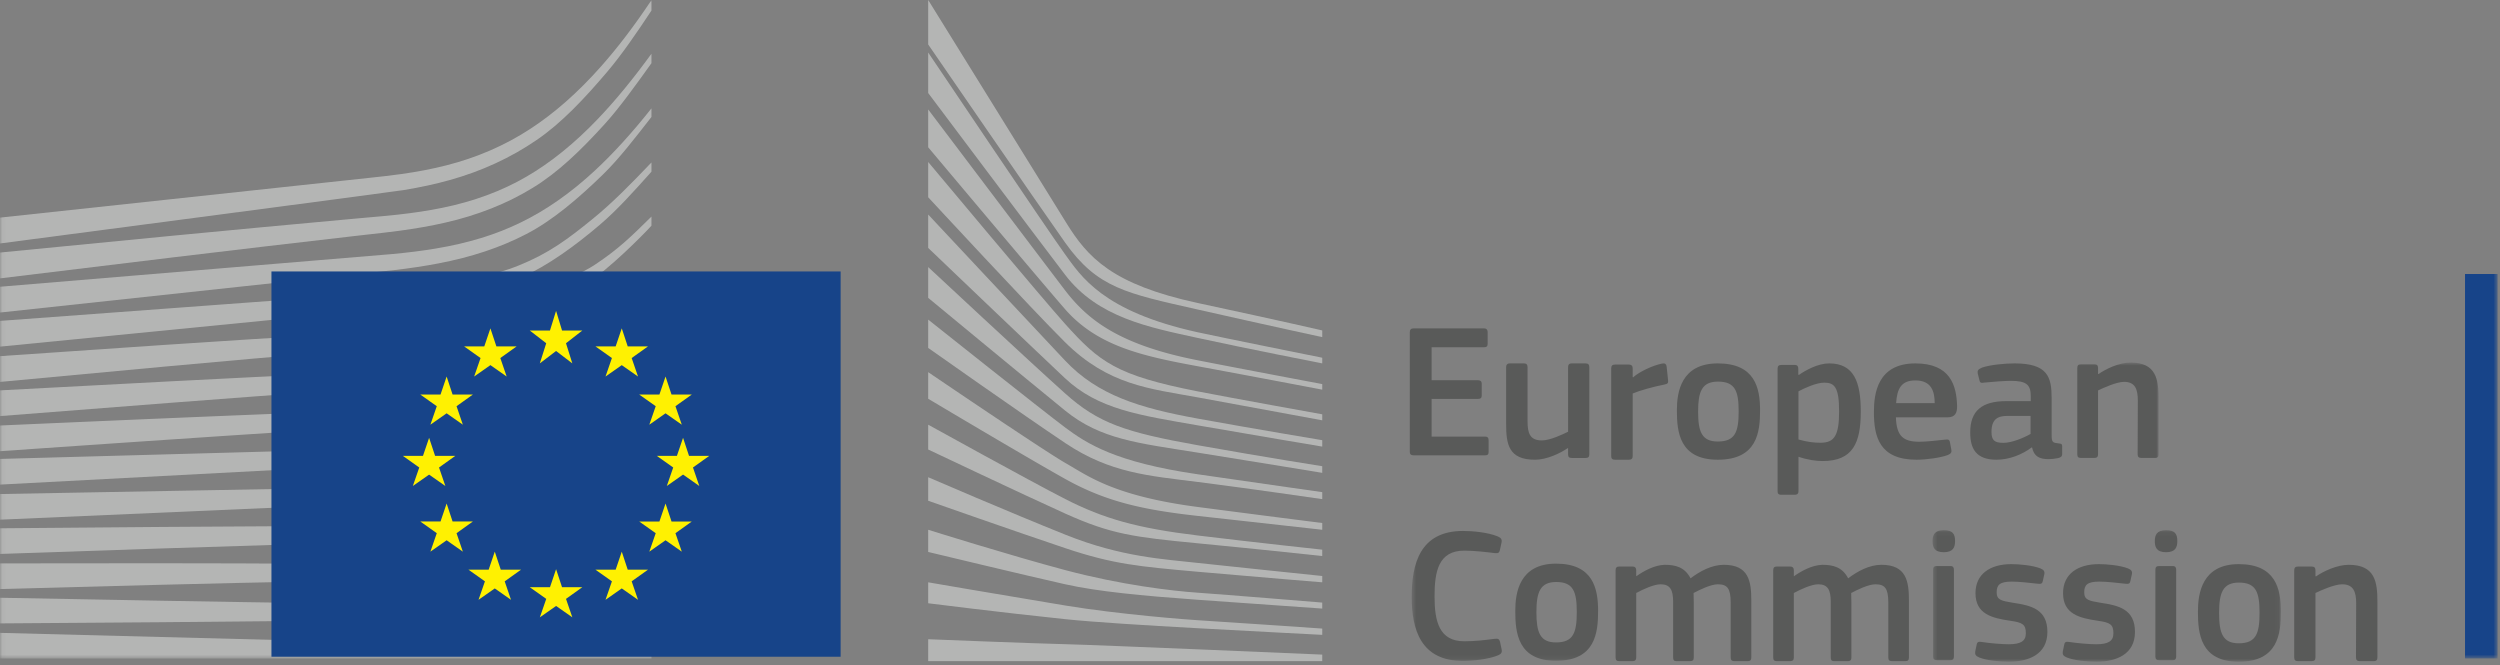 <svg width="571" height="152" xmlns="http://www.w3.org/2000/svg" xmlns:xlink="http://www.w3.org/1999/xlink"><rect width="100%" height="100%" fill="#808080" stroke="none"/><defs><path id="a" d="M171.02 68.897H.433V.803H171.02z"/><path id="c" d="M171.02 68.897H.433V.803H171.02z"/><path id="e" d="M171.02 68.897H.433V.803H171.02z"/><path id="g" d="M.396 30.115h79.562V.081H.396z"/><path id="i" d="M.396 30.115h79.562V.081H.396z"/><path id="k" d="M.396 30.115h79.562V.081H.396z"/><path id="m" d="M.396 30.115h79.562V.081H.396z"/><path id="o" d="M.396 30.115h79.562V.081H.396z"/><path id="q" d="M285.26.03H.069V150.4H570.45V.03z"/><path id="s" d="M285.26.03H.069V150.4H570.45V.03z"/><path id="u" d="M285.26.03H.069V150.4H570.45V.03z"/><path id="w" d="M285.26.03H.069V150.4H570.45V.03z"/><path id="y" d="M285.26.03H.069V150.4H570.45V.03z"/><path id="A" d="M285.26.03H.069V150.4H570.45V.03z"/><path id="C" d="M285.26.03H.069V150.4H570.45V.03z"/><path id="E" d="M285.26.03H.069V150.4H570.45V.03z"/><path id="G" d="M285.26.03H.069V150.4H570.45V.03z"/><path id="I" d="M285.26.03H.069V150.4H570.45V.03z"/><path id="K" d="M285.26.03H.069V150.4H570.45V.03z"/><path id="M" d="M285.26.03H.069V150.4H570.45V.03z"/><path id="O" d="M285.26.03H.069V150.4H570.45V.03z"/><path id="Q" d="M285.26.03H.069V150.4H570.45V.03z"/></defs><g fill="none" fill-rule="evenodd"><path d="M322 75.872c0-.566.262-.872.874-.872h16.077c.525 0 .83.306.83.829v2.71c0 .523-.22.784-.873.784H326.98v7.514h10.572c.568 0 .874.26.874.785v2.708c0 .524-.218.786-.874.786h-10.572v8.604h12.234c.523 0 .785.262.785.83v2.665c0 .567-.218.785-.83.785h-16.296c-.612 0-.874-.26-.874-.785V75.872M362.157 104.603h-3.161c-.667 0-.845-.307-.845-.838V102.4l-.089-.045c-1.736 1.19-4.762 2.645-7.476 2.645-6.007 0-6.586-3.526-6.586-8.156V83.882c0-.53.221-.882.844-.882h3.25c.578 0 .8.309.8.882V96.27c0 2.646.534 4.322 3.25 4.322 1.912 0 4.849-1.411 6.007-1.985V83.882c0-.53.178-.882.844-.882h3.162c.622 0 .843.309.843.882v19.883c0 .575-.221.838-.843.838M372.906 104.157c0 .534-.223.843-.847.843h-3.211c-.624 0-.848-.265-.848-.843V84.154c0-.576.224-.887.848-.887h3.166c.67 0 .892.355.892.887v1.952l.09.089c1.34-1.243 4.506-2.75 6.601-3.15.58-.133.982 0 1.071.755l.313 2.972c.045.62.089.887-.848 1.063-2.499.488-5.665 1.375-7.227 2.04v14.282M392.39 87.158c-3.713 0-4.542 2.338-4.542 6.841 0 4.592.829 6.843 4.5 6.843 3.974 0 4.76-2.208 4.76-6.843 0-4.59-.742-6.84-4.718-6.84zM392.348 105c-8.781 0-9.348-6.366-9.348-11.303 0-4.07.916-10.697 9.348-10.697C400.82 83 402 88.586 402 93.697c0 4.937-.612 11.303-9.652 11.303zM416.638 87.398c-1.795 0-4.553 1.277-5.866 1.98v10.998c1.97.57 3.545.748 5.034.748 3.153 0 4.247-1.628 4.247-7.172 0-5.586-1.094-6.554-3.415-6.554zm-.35 17.904c-1.445 0-3.46-.264-5.473-.968l-.043.044v7.743c0 .484-.132.879-.832.879h-3.11c-.699 0-.83-.308-.83-.879v-27.89c0-.571.219-.879.83-.879h3.11c.613 0 .788.352.788.88v1.319l.131.089c1.577-1.101 4.378-2.64 6.917-2.64 5.736 0 7.224 4.354 7.224 10.996 0 7.172-1.795 11.306-8.712 11.306zM433.072 92.077h8.809c0-2.637-.712-5.188-4.405-5.188-3.292 0-4.182 1.946-4.404 5.188zm-.045 3.24c.134 4.367 1.735 5.577 5.383 5.577 1.602 0 4.093-.302 5.785-.475.8-.088 1.067-.088 1.2.735l.268 1.425c.133.649.045.994-.757 1.341-1.735.648-4.983 1.08-7.163 1.08-8.498 0-9.743-5.273-9.743-10.891 0-4.194.8-11.109 9.476-11.109 7.964 0 9.388 5.013 9.521 9.682.045 1.555-.4 2.636-2.18 2.636h-11.79zM463.782 94.997h-5.338c-2.187 0-3.587.778-3.587 3.637 0 1.906.655 2.512 2.712 2.512 1.881 0 4.55-1.083 6.213-2.036v-4.113zm.262 7.188c-2.187 1.646-5.119 2.815-8.05 2.815-4.637 0-5.993-2.511-5.993-6.15-.044-5.066 2.712-7.232 8.224-7.232h5.6v-1.126c0-2.599-.963-3.508-4.55-3.508-1.444 0-4.2.217-5.95.39-.874.13-1.093.086-1.224-.52l-.394-1.602c-.088-.563.044-.91 1.006-1.3 1.88-.649 5.337-.952 7.393-.952 7.569 0 8.488 3.074 8.488 7.925v8.359c0 1.776.218 1.819 1.575 1.991.655.043.831.174.831.65v1.819c0 .476-.306.78-1.051.91-.7.13-1.4.217-2.056.217-2.056 0-3.324-.607-3.761-2.643l-.088-.043z" fill="#595A59" fill-rule="nonzero"/><g transform="translate(322 82)"><mask id="b" fill="#fff"><use xlink:href="#a"/></mask><path d="M170.194 22.595h-3.13c-.565 0-.826-.26-.826-.83l.043-12.27c0-2.577-.609-4.281-3.131-4.281-1.739 0-4.783 1.397-5.957 1.965v14.587c0 .525-.216.83-.826.83h-3.087c-.609 0-.827-.262-.827-.83V2.07c0-.568.218-.873.827-.873h3.087c.61 0 .826.305.826.873v1.31c.043 0 .087.043.13.043 1.61-1.134 4.654-2.62 7.306-2.62 5.87 0 6.391 3.887 6.391 8.298v12.665c0 .525-.172.83-.826.83" fill="#595A59" fill-rule="nonzero" mask="url(#b)"/></g><g transform="translate(322 82)"><mask id="d" fill="#fff"><use xlink:href="#c"/></mask><path d="M12.172 39.269c2.133 0 5.654.306 7.958 1.267.696.305.957.655.827 1.353l-.391 1.79c-.132.524-.348.743-1.13.655-2.13-.26-4.741-.567-7.001-.567-5.915 0-6.785 4.804-6.785 10.481 0 5.721 1.087 10.22 6.785 10.22 2.52 0 4.652-.263 7-.568.827-.087 1 .131 1.173.699l.35 1.66c.172.697-.045 1.092-.74 1.396-2.13.917-5.913 1.31-8.046 1.31-9.695 0-11.74-7.205-11.74-14.63 0-7.467 1.827-15.066 11.74-15.066" fill="#595A59" fill-rule="nonzero" mask="url(#d)"/></g><g transform="translate(322 82)"><mask id="f" fill="#fff"><use xlink:href="#e"/></mask><path d="M33.439 50.93c-3.694 0-4.522 2.357-4.522 6.9 0 4.629.828 6.899 4.48 6.899 3.956 0 4.739-2.227 4.739-6.9 0-4.629-.74-6.9-4.697-6.9zm-.042 17.992c-8.74 0-9.306-6.42-9.306-11.398 0-4.104.913-10.787 9.306-10.787 8.435 0 9.61 5.634 9.61 10.787 0 4.978-.61 11.398-9.61 11.398z" fill="#595A59" fill-rule="nonzero" mask="url(#f)"/></g><path d="M399.222 151h-3.114c-.604 0-.82-.263-.82-.837v-12.522c0-3.263-.779-4.189-2.94-4.189-1.6 0-4.195 1.28-5.536 1.985 0 .44.045 1.234.045 2.249v12.477c0 .53-.173.837-.822.837h-3.157c-.562 0-.735-.263-.735-.837v-12.742c0-2.689-.692-3.969-2.854-3.969-1.512 0-3.934 1.103-5.576 1.985v14.726c0 .53-.216.837-.822.837h-3.112c-.562 0-.779-.263-.779-.837V130.28c0-.573.217-.882.78-.882h3.069c.648 0 .864.353.864.882v1.277l.042.044c1.687-1.189 4.065-2.512 6.444-2.6 2.506 0 4.582.53 5.923 3.085 2.16-1.63 4.843-3.085 7.61-3.085 5.706 0 6.268 3.792 6.268 8.2v12.963c0 .53-.173.837-.778.837M435.222 151h-3.114c-.604 0-.821-.263-.821-.837v-12.522c0-3.263-.778-4.189-2.94-4.189-1.6 0-4.193 1.28-5.535 1.985 0 .44.044 1.234.044 2.249v12.477c0 .53-.172.837-.822.837h-3.156c-.562 0-.735-.263-.735-.837v-12.742c0-2.689-.692-3.969-2.853-3.969-1.513 0-3.935 1.103-5.578 1.985v14.726c0 .53-.216.837-.82.837h-3.115c-.56 0-.777-.263-.777-.837V130.28c0-.573.216-.882.777-.882h3.07c.649 0 .865.353.865.882v1.277l.043.044c1.687-1.189 4.065-2.512 6.442-2.6 2.508 0 4.584.53 5.925 3.085 2.16-1.63 4.84-3.085 7.608-3.085 5.708 0 6.27 3.792 6.27 8.2v12.963c0 .53-.174.837-.778.837" fill="#595A59" fill-rule="nonzero"/><g transform="translate(441 121)"><mask id="h" fill="#fff"><use xlink:href="#g"/></mask><path d="M5.275 28.957c0 .481-.173.832-.784.832H1.398c-.61 0-.872-.262-.872-.832V9.12c0-.616.262-.834.872-.834H4.49c.61 0 .784.351.784.834v19.836zM2.965 5.128c-2.264 0-2.57-1.274-2.57-2.545C.396 1.178.876.08 2.966.08c2.137 0 2.572 1.01 2.572 2.502 0 1.36-.392 2.545-2.572 2.545z" fill="#595A59" fill-rule="nonzero" mask="url(#h)"/></g><g transform="translate(441 121)"><mask id="j" fill="#fff"><use xlink:href="#i"/></mask><path d="M17.824 30.14c-2.179 0-5.097-.307-6.753-.965-.871-.351-1.046-.746-.915-1.448l.305-1.448c.13-.702.435-.746 1.133-.658 1.917.306 4.705.527 6.186.527 2.789 0 3.92-.748 3.92-2.502 0-2.019-.739-2.458-3.484-2.853-4.27-.613-8.016-1.536-8.016-6.319 0-4.343 3.311-6.626 8.19-6.626 1.786 0 4.792.264 6.622.966.74.307 1.046.657.915 1.317l-.348 1.58c-.131.613-.392.7-1.177.613-1.873-.218-4.312-.483-5.925-.483-2.788 0-3.44.791-3.44 2.458 0 1.712 1.044 1.931 3.702 2.37 4.14.614 7.885 1.448 7.885 6.67 0 5.135-4.312 6.802-8.8 6.802" fill="#595A59" fill-rule="nonzero" mask="url(#j)"/></g><g transform="translate(441 121)"><mask id="l" fill="#fff"><use xlink:href="#k"/></mask><path d="M37.825 30.14c-2.18 0-5.097-.307-6.754-.965-.871-.351-1.046-.746-.915-1.448l.305-1.448c.13-.702.436-.746 1.133-.658 1.917.306 4.706.527 6.188.527 2.787 0 3.92-.748 3.92-2.502 0-2.019-.74-2.458-3.485-2.853-4.27-.613-8.017-1.536-8.017-6.319 0-4.343 3.311-6.626 8.19-6.626 1.788 0 4.793.264 6.622.966.742.307 1.046.657.915 1.317l-.347 1.58c-.132.613-.392.7-1.178.613-1.873-.218-4.312-.483-5.924-.483-2.788 0-3.442.791-3.442 2.458 0 1.712 1.045 1.931 3.704 2.37 4.138.614 7.886 1.448 7.886 6.67 0 5.135-4.314 6.802-8.8 6.802" fill="#595A59" fill-rule="nonzero" mask="url(#l)"/></g><g transform="translate(441 121)"><mask id="n" fill="#fff"><use xlink:href="#m"/></mask><path d="M56.039 28.957c0 .481-.175.832-.785.832h-3.092c-.61 0-.872-.262-.872-.832V9.12c0-.616.262-.834.872-.834h3.092c.61 0 .785.351.785.834v19.836zm-2.31-23.829c-2.265 0-2.57-1.274-2.57-2.545 0-1.405.48-2.502 2.57-2.502 2.135 0 2.571 1.01 2.571 2.502 0 1.36-.392 2.545-2.57 2.545z" fill="#595A59" fill-rule="nonzero" mask="url(#n)"/></g><g transform="translate(441 121)"><mask id="p" fill="#fff"><use xlink:href="#o"/></mask><path d="M70.374 12.062c-3.703 0-4.532 2.369-4.532 6.933 0 4.651.829 6.932 4.488 6.932 3.965 0 4.75-2.237 4.75-6.932 0-4.652-.742-6.933-4.706-6.933zM70.33 30.14c-8.756 0-9.323-6.451-9.323-11.453 0-4.125.914-10.84 9.323-10.84 8.453 0 9.628 5.662 9.628 10.84 0 5.002-.61 11.453-9.628 11.453z" fill="#595A59" fill-rule="nonzero" mask="url(#p)"/></g><path d="M542.154 151h-3.203c-.578 0-.845-.263-.845-.837l.044-12.39c0-2.6-.623-4.32-3.204-4.32-1.78 0-4.894 1.41-6.095 1.984v14.726c0 .53-.223.837-.846.837h-3.158c-.623 0-.847-.263-.847-.837V130.28c0-.573.224-.882.847-.882h3.158c.623 0 .846.309.846.882v1.321c.044 0 .089.046.133.046 1.646-1.147 4.76-2.646 7.475-2.646 6.007 0 6.541 3.923 6.541 8.377v12.786c0 .53-.178.837-.846.837" fill="#595A59" fill-rule="nonzero"/><mask id="r" fill="#fff"><use xlink:href="#q"/></mask><path fill="#174489" fill-rule="nonzero" mask="url(#r)" d="M563.01 150.4h7.44V62.583h-7.44z"/><mask id="t" fill="#fff"><use xlink:href="#s"/></mask><path d="M0 55.608s89.657-11.772 92.19-12.192c3.878-.642 7.326-1.393 10.54-2.296 7.253-2.016 13.928-5.092 19.837-9.145 5.666-3.856 10.936-9.466 16.16-15.62 3.323-3.915 6.812-9.02 10.066-13.948V.03c-3.86 5.8-7.665 10.797-11.576 15.21-5.184 5.854-10.622 10.644-16.165 14.237-5.72 3.739-12.16 6.53-19.139 8.296-3.128.8-6.477 1.448-10.242 1.98-2.482.354-5.04.626-7.512.89L0 49.702v5.907" fill="#B4B5B4" fill-rule="nonzero" mask="url(#t)"/><mask id="v" fill="#fff"><use xlink:href="#u"/></mask><path d="M120.234 40.353c-5.611 3.276-12.093 5.672-19.264 7.124-3.063.627-6.4 1.137-10.207 1.558-2.235.246-4.487.444-6.743.64-1.217.109-2.433.215-3.646.329-27.475 2.5-54.81 5.159-80.374 7.677v5.902c25.765-3.155 53.29-6.493 80.755-9.648 1.222-.144 2.444-.281 3.667-.417 2.25-.252 4.503-.504 6.763-.806 3.908-.527 7.328-1.134 10.453-1.853 7.45-1.69 14.18-4.358 19.994-7.931 5.78-3.52 10.888-8.448 16.379-14.475 3.419-3.75 7.223-9.044 10.782-14.019V12.27c-4.192 5.772-8.172 10.62-12.11 14.757-5.361 5.635-10.895 10.117-16.449 13.326" fill="#B4B5B4" fill-rule="nonzero" mask="url(#v)"/><mask id="x" fill="#fff"><use xlink:href="#w"/></mask><path d="M135.925 38.907c-5.47 5.091-11.182 9.096-16.978 11.904-5.666 2.774-12.008 4.72-19.389 5.951-3.045.512-6.357.932-10.119 1.278L0 65.493v5.89l79.504-8.561 10.287-1.099c3.874-.453 7.253-.962 10.33-1.557 7.644-1.464 14.201-3.651 20.044-6.686 5.972-3.065 11.94-8.164 17.488-13.563 3.724-3.62 7.31-8.296 11.14-13.2v-1.963c-4.425 5.581-8.65 10.233-12.868 14.153" fill="#B4B5B4" fill-rule="nonzero" mask="url(#x)"/><mask id="z" fill="#fff"><use xlink:href="#y"/></mask><path d="M114.297 69.488c-5.206 2.956-9.1 4.659-16.536 5.447-4.494.49-9.113.724-13.58.95-2.164.11-4.329.218-6.488.356-13.513.784-26.781 1.652-40.319 2.548L0 81.343v5.888l37.747-3.514c12.197-1.11 26.37-2.39 40.208-3.536l10.059-.79c3.926-.306 7.147-.632 10.13-1.026 7.65-1.002 14.188-2.57 19.979-4.791 6.235-2.368 12.115-6.04 18.005-10.36 5.31-3.893 12.657-11.573 12.665-11.673v-2.08c-4.804 4.755-7.57 7.425-12.828 10.942-6.284 4.201-17 6.435-21.668 9.085" fill="#B4B5B4" fill-rule="nonzero" mask="url(#z)"/><mask id="B" fill="#fff"><use xlink:href="#A"/></mask><path d="M116.198 80.679c-5.641 1.678-11.993 2.815-19.415 3.473-3.007.264-6.25.467-9.916.616l-10.004.446C52.006 86.386 27.27 87.696 0 89.16v5.874c26.047-2.046 51.574-4.036 77.088-5.879l9.976-.69c3.85-.257 7.041-.535 10.045-.88 7.609-.863 14.117-2.195 19.893-4.072 6.403-2.057 12.641-5.04 18.545-8.865 4.362-2.817 8.722-6.175 13.246-10.183v-.102c-4.986 4.318-9.737 5.276-14.473 8.178-5.798 3.564-11.895 6.302-18.121 8.138" fill="#B4B5B4" fill-rule="nonzero" mask="url(#B)"/><mask id="D" fill="#fff"><use xlink:href="#C"/></mask><path d="M115.277 90.435c-5.684 1.35-11.841 2.216-19.384 2.728-2.91.198-6.036.346-9.844.467l-9.908.358C51.176 94.946 25.863 96.046 0 97.185v5.87c25.696-1.779 50.907-3.51 76.336-5.124l9.885-.601c3.876-.224 7.035-.454 9.937-.721 7.682-.72 13.967-1.767 19.779-3.294a85.275 85.275 0 0018.84-7.427c4.625-2.487 9.237-5.478 14.016-9.079v-2.51c-5.165 3.785-10.12 6.87-15.08 9.388a82.393 82.393 0 01-18.436 6.748" fill="#B4B5B4" fill-rule="nonzero" mask="url(#D)"/><g><mask id="F" fill="#fff"><use xlink:href="#E"/></mask><path d="M114.43 100.002c-5.702 1.06-11.843 1.736-19.329 2.129-2.816.146-5.83.25-9.772.343L0 104.82v5.863l75.668-4.006 9.802-.506c3.825-.182 6.954-.37 9.848-.597 7.589-.589 13.832-1.435 19.645-2.67a99.831 99.831 0 0019.036-6.028c4.858-2.09 9.726-4.64 14.794-7.741v-2.357c-5.416 3.196-10.564 5.763-15.677 7.815a97.263 97.263 0 01-18.685 5.41" fill="#B4B5B4" fill-rule="nonzero" mask="url(#F)"/></g><g><mask id="H" fill="#fff"><use xlink:href="#G"/></mask><path d="M113.76 109.608c-10.47 1.417-21.249 1.581-31.673 1.738-2.39.034-4.78.072-7.166.122L0 112.838v5.857l75.051-3.282c2.38-.109 4.763-.206 7.148-.302 10.497-.427 21.353-.865 31.964-2.576 6.719-1.074 13.184-2.665 19.215-4.722 4.996-1.697 10.173-3.895 15.415-6.49v-2.249c-5.51 2.605-10.928 4.768-16.13 6.39-5.963 1.868-12.321 3.263-18.903 4.144" fill="#B4B5B4" fill-rule="nonzero" mask="url(#H)"/></g><g><mask id="J" fill="#fff"><use xlink:href="#I"/></mask><path d="M113.165 119.275c-9.81.822-19.85.825-29.561.825-3.021 0-6.04 0-9.062.024-24.82.11-49.444.317-74.542.537v5.86c23.905-.824 49.266-1.685 74.626-2.448 3.01-.101 6.022-.18 9.037-.259 9.763-.25 19.858-.51 29.77-1.596 6.925-.753 13.224-1.859 19.26-3.374 5.264-1.312 10.67-3.064 16.1-5.168v-2.152c-5.604 2.041-11.19 3.708-16.63 4.92-5.977 1.34-12.192 2.265-18.998 2.831" fill="#B4B5B4" fill-rule="nonzero" mask="url(#J)"/></g><g><mask id="L" fill="#fff"><use xlink:href="#K"/></mask><path d="M112.786 128.805c-4.087.165-8.512.243-13.532.243-1.897 0-3.795-.012-5.687-.029l-19.31-.238c-13.177-.099-26.303-.122-38.619-.133L0 128.682v5.857l35.724-.95c12.27-.305 25.435-.622 38.569-.862l19.294-.258c5.293-.086 12.278-.243 19.352-.715 6.933-.456 13.243-1.156 19.29-2.136 5.441-.884 11.002-2.073 16.564-3.51v-2.08c-5.714 1.339-11.394 2.406-16.906 3.153-6.012.818-12.26 1.348-19.1 1.624" fill="#B4B5B4" fill-rule="nonzero" mask="url(#L)"/></g><g><mask id="N" fill="#fff"><use xlink:href="#M"/></mask><path d="M93.343 138.014l-19.245-.209c-24.55-.35-49.078-.806-74.098-1.28v5.86c23.883-.162 49.176-.346 74.116-.63l19.254-.29c6.488-.113 12.842-.232 19.267-.45 13.23-.432 25.081-1.375 36.156-2.862v-2.037c-11.117 1.213-22.986 1.853-36.224 1.94-6.405.06-12.815.012-19.226-.042" fill="#B4B5B4" fill-rule="nonzero" mask="url(#N)"/></g><g><mask id="P" fill="#fff"><use xlink:href="#O"/></mask><path fill="#B4B5B4" fill-rule="nonzero" mask="url(#P)" d="M148.793 148.374L0 144.546v5.855h148.793v-2.028"/></g><g><mask id="R" fill="#fff"><use xlink:href="#Q"/></mask><path d="M135.396 49.974c-5.652 4.607-10.018 7.88-16.936 10.67-6.024 2.428-12.495 3.424-19.888 4.447-4.758.676-9.73 1.676-14.48 1.996-1.953.133-3.906.264-5.855.42L0 73.293v5.88l78.554-7.73 10.184-.97c3.778-.362 7.13-.784 10.252-1.294 7.612-1.241 14.172-3.135 20.05-5.79 6.102-2.73 12.274-7.202 18.01-12.098 3.904-3.326 7.657-7.512 11.743-12.082v-2.107c-4.942 5.184-9.038 9.326-13.397 12.872" fill="#B4B5B4" fill-rule="nonzero" mask="url(#R)"/></g><path d="M212 0s26.655 42.997 31.528 50.88c4.873 7.883 10.444 14.118 30.165 18.355C293.414 73.47 302 75.47 302 75.47V77s-12.531-2.707-28.656-6.354C257.22 67 250.628 65.772 243.277 55.413 237.16 46.793 212 10.157 212 10.157V0M212 49s24.265 25.926 31.28 33.369c7.443 7.895 16.978 10.816 30.193 13.224C286.089 97.889 302 100.54 302 100.54V102s-14.941-2.495-28.527-4.866c-13.319-2.326-22.643-3.624-30.272-10.79C236.369 79.924 212 56.625 212 56.625V49" fill="#B4B5B4" fill-rule="nonzero"/><path d="M212 61s23.077 21.516 31.28 28.866c7.55 6.764 13.668 8.867 30.274 11.822 16.607 2.956 28.446 4.794 28.446 4.794V108s-15.018-2.477-28.527-4.635c-13.505-2.156-22.113-3.008-30.194-9.584C233.954 86.186 212 68.03 212 68.03V61" fill="#B4B5B4" fill-rule="nonzero"/><path d="M212 73s26.36 20.973 31.285 24.642c4.925 3.67 11.442 7.952 30.35 10.693 18.75 2.717 28.365 4.069 28.365 4.069V114s-17.003-2.474-28.365-3.91c-11.36-1.436-20.073-2.047-30.27-8.858C233.436 94.604 212 79.466 212 79.466V73" fill="#B4B5B4" fill-rule="nonzero"/><path d="M212 85s26.438 17.971 31.444 20.813c5.006 2.842 10.885 7.472 30.191 9.99A6630.001 6630.001 0 00302 119.457V121s-15.97-1.786-28.444-3.167c-12.473-1.382-20.974-3.25-30.271-8.446C233.988 104.189 212 91.075 212 91.075V85" fill="#B4B5B4" fill-rule="nonzero"/><path d="M212 97s23.37 12.931 31.28 16.97c8.82 4.505 16.45 6.661 30.274 8.334 13.574 1.645 28.446 3.24 28.446 3.24V127s-13.75-1.497-28.446-2.914c-14.569-1.405-19.757-2.05-30.275-6.797-9.405-4.246-31.279-14.62-31.279-14.62V97" fill="#B4B5B4" fill-rule="nonzero"/><path d="M212 109s18.467 7.976 31.444 13.168c12.765 5.109 22.512 5.539 30.27 6.42 3.418.388 28.286 2.97 28.286 2.97V133s-14.858-1.203-28.365-2.405c-13.507-1.203-19.332-1.713-30.27-5.376C232.295 121.512 212 114.375 212 114.375V109M212 121s18.645 5.847 31.358 9.227c12.712 3.38 24.391 4.75 30.27 5.15 5.88.405 28.372 2.253 28.372 2.253V139s-12.793-.882-28.451-2.013c-12.66-.911-22.829-1.876-30.272-3.542-8.248-1.84-31.277-7.378-31.277-7.378V121M212 133s15.25 2.633 31.36 5.307c12.077 2.006 28.446 3.269 30.194 3.35 1.75.077 28.446 1.91 28.446 1.91V145s-17.089-.885-28.446-1.512c-11.832-.656-23.594-1.374-30.275-2.072-14.962-1.563-31.279-3.631-31.279-3.631V133M212 146s24.05.965 31.36 1.136c7.31.167 58.64 2.376 58.64 2.376V151h-90v-5M273.549 75.888c-21.77-4.777-26.695-12.874-30.35-17.895C239.542 52.972 212 12 212 12v9.246c1.086 1.446 24.66 32.857 31.277 41.524 7.46 9.767 19.15 11.985 30.272 14.414C284.671 79.612 302 83 302 83v-1.296s-22.83-4.582-28.451-5.816" fill="#B4B5B4" fill-rule="nonzero"/><path d="M273.554 82.289c-17.878-3.515-25.11-9.19-30.353-16.06C237.957 59.357 212 25 212 25v8.64c1.086 1.293 24.831 29.577 31.2 36.903 7.431 8.546 17.8 10.787 30.354 13.104A5472.836 5472.836 0 01302 89v-1.277s-18.138-3.407-28.446-5.434" fill="#B4B5B4" fill-rule="nonzero"/><path d="M273.554 89.389c-18.592-3.653-22.406-6.663-30.275-15.396C238.333 68.503 213.065 38.275 212 37v8.054s23.612 25.515 31.2 33.05c9.962 9.888 19.31 10.64 30.354 12.656C284.599 92.774 302 96 302 96v-1.37s-21.01-3.78-28.446-5.241" fill="#B4B5B4" fill-rule="nonzero"/><path fill="#174489" fill-rule="nonzero" d="M62 150h130V62H62z"/><path fill="#FFF101" fill-rule="nonzero" d="M128.374 75.492H133l-3.728 2.903L130.721 83l-3.714-2.837L123.293 83l1.464-4.605L121 75.492h4.61L127.006 71l1.367 4.492M128.372 134.117H133l-3.725 2.667 1.447 4.216-3.71-2.598L123.3 141l1.463-4.216-3.763-2.667h4.616L127.01 130l1.36 4.117M143.37 130.117H148l-3.727 2.66 1.45 4.223-3.712-2.605L138.3 137l1.461-4.223-3.761-2.66h4.614l1.397-4.117 1.36 4.117M143.37 79.117H148l-3.727 2.66 1.45 4.223-3.712-2.601L138.3 86l1.461-4.223-3.761-2.66h4.614L142.011 75l1.36 4.117M153.376 90.117H158l-3.728 2.658 1.45 4.225-3.714-2.6-3.706 2.6 1.463-4.225L146 90.117h4.61L152.008 86l1.368 4.117M153.376 119.115H158l-3.728 2.667 1.45 4.218-3.714-2.603-3.706 2.603 1.463-4.218-3.765-2.667h4.61l1.398-4.115 1.368 4.115M157.37 104.114H162l-3.727 2.663L159.72 111l-3.71-2.605L152.3 111l1.461-4.223-3.761-2.663h4.607L156.01 100l1.36 4.114M113.376 79.115H118l-3.728 2.664 1.45 4.221-3.714-2.605L108.294 86l1.464-4.221L106 79.115h4.61L112.008 75l1.368 4.115M103.37 90.117H108l-3.726 2.66 1.44 4.223-3.704-2.601L98.3 97l1.459-4.223L96 90.117h4.615L102.01 86l1.36 4.117M99.372 104.114H104l-3.728 2.665L101.72 111l-3.713-2.596L94.294 111l1.463-4.221L92 104.114h4.61L98.008 100l1.365 4.114M103.37 119.11H108l-3.726 2.669 1.44 4.221-3.704-2.604L98.3 126l1.459-4.221L96 119.11h4.615L102.01 115l1.36 4.11M114.375 130.117H119l-3.728 2.662 1.442 4.221-3.707-2.603-3.714 2.603 1.464-4.22-3.757-2.663h4.61l1.397-4.117 1.368 4.117"/></g></svg>
